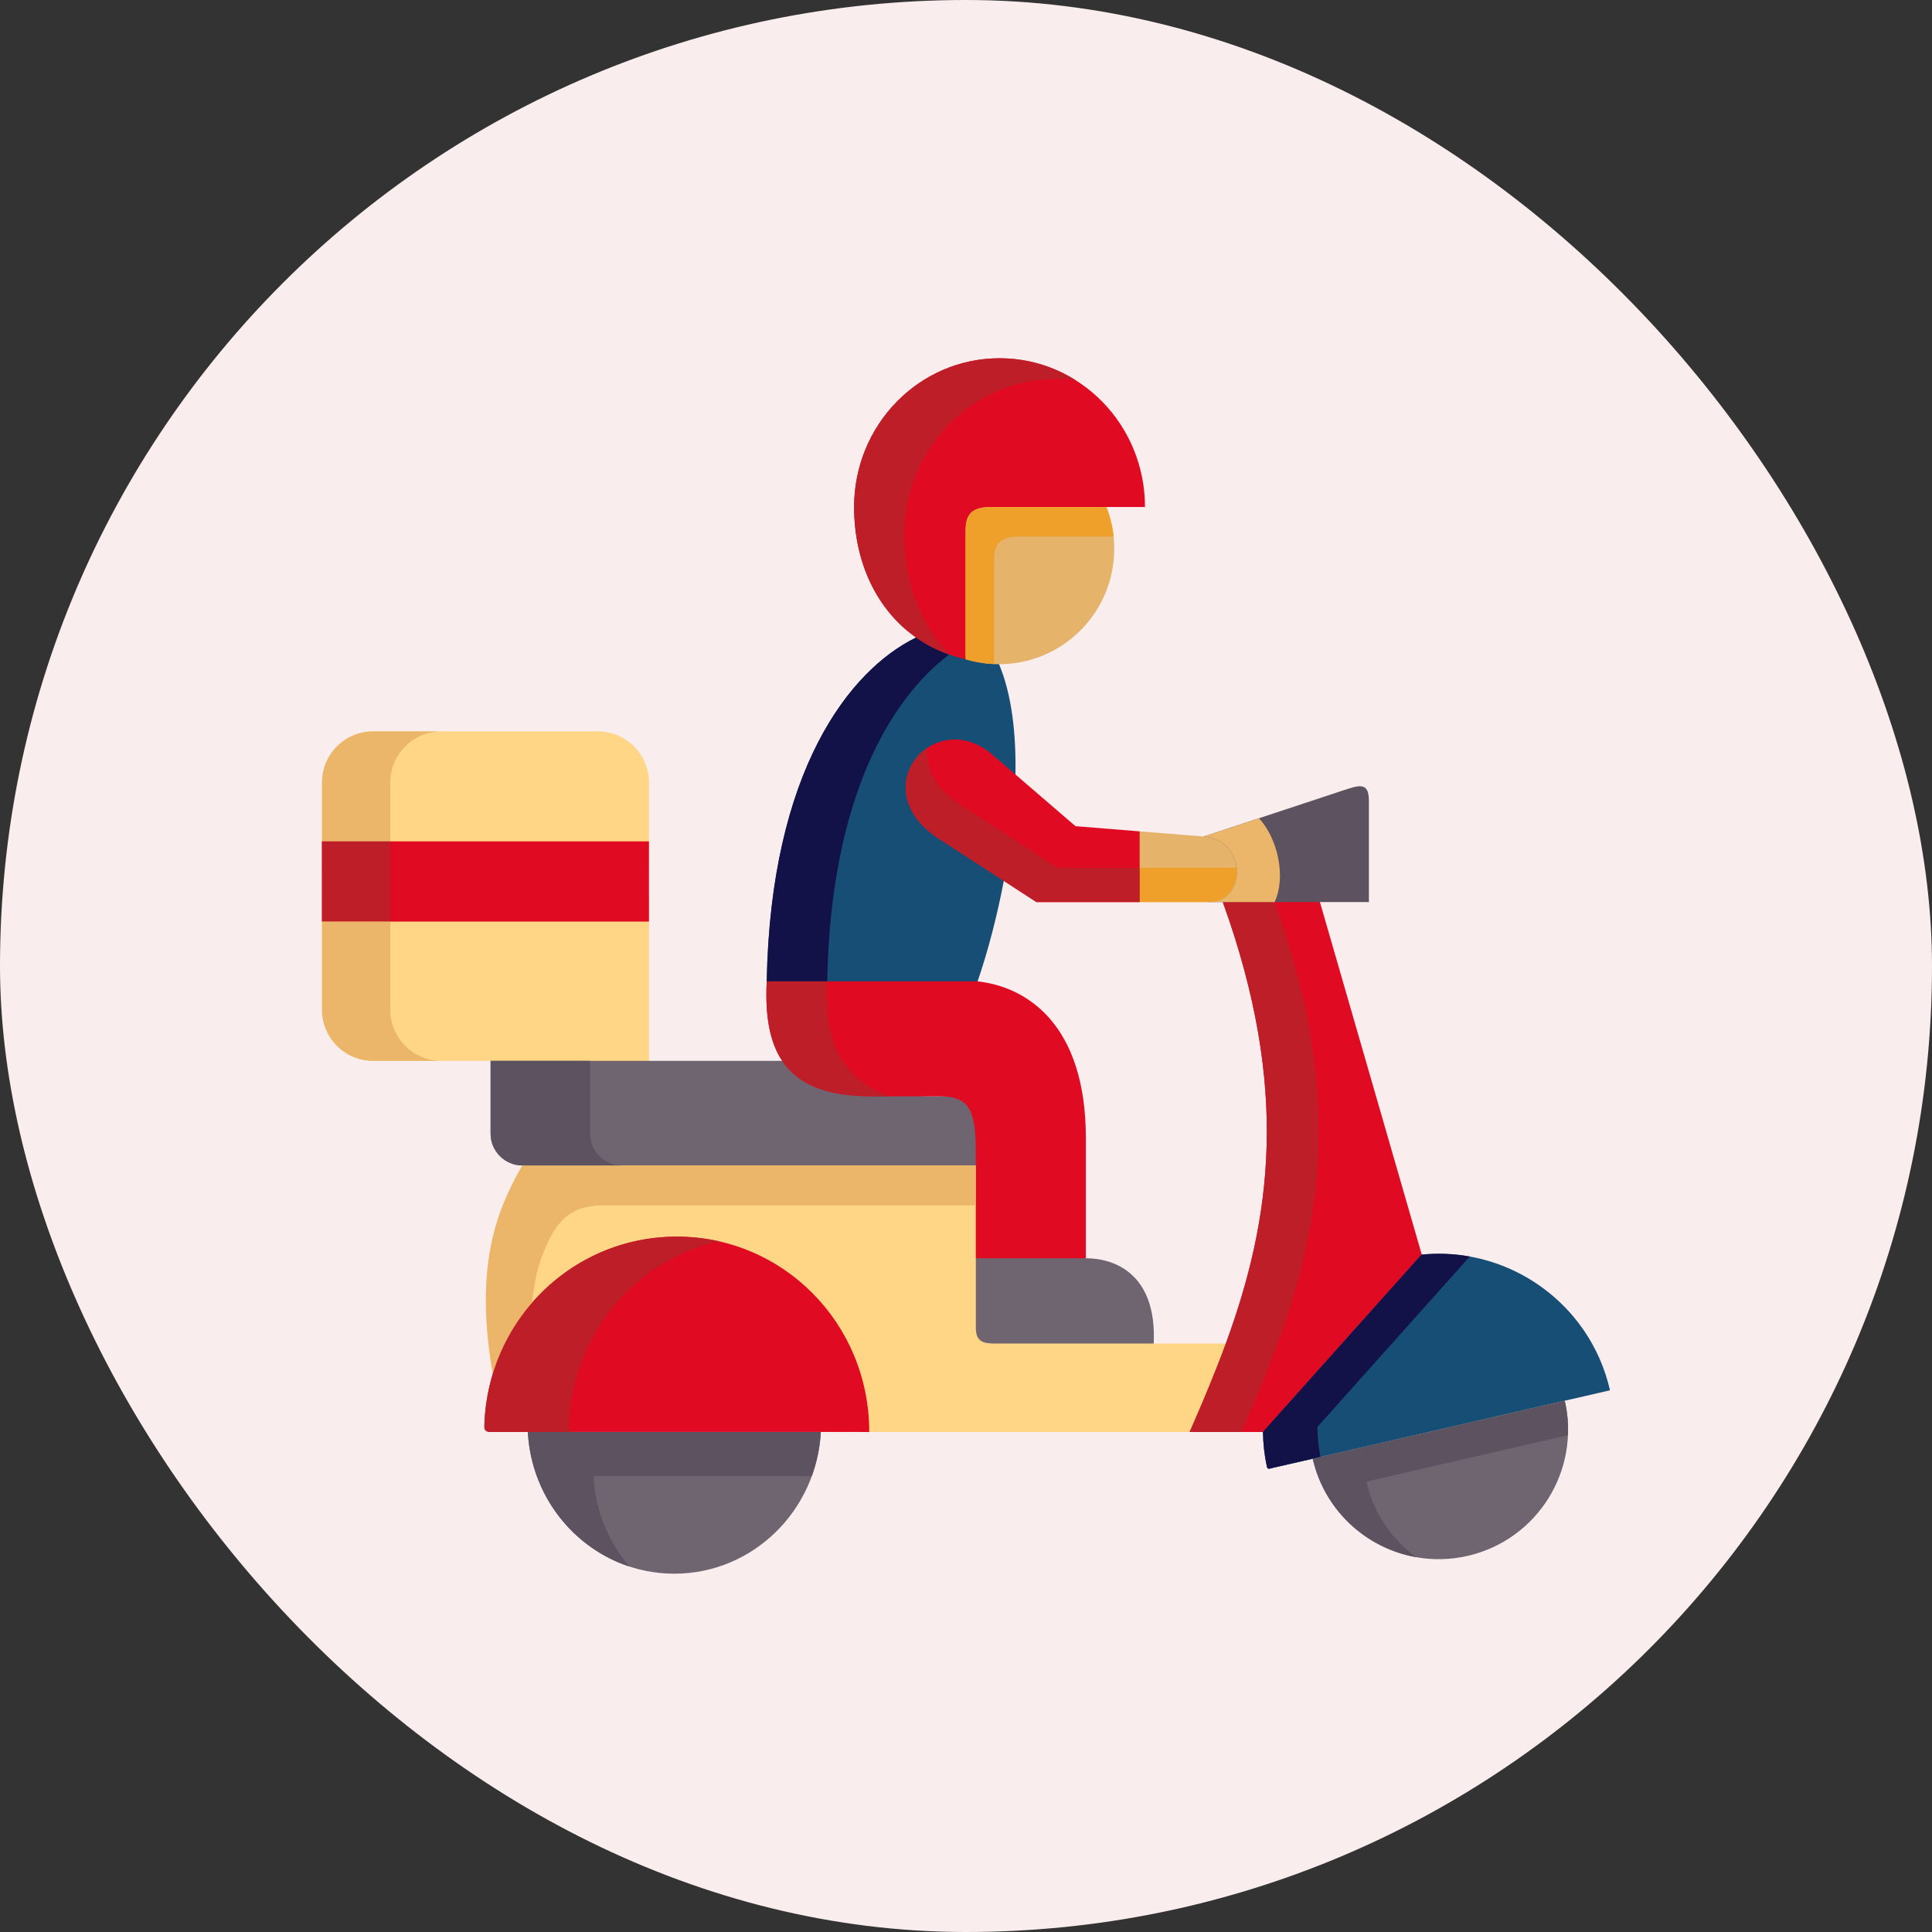 <svg width="48" height="48" viewBox="0 0 48 48" fill="none" xmlns="http://www.w3.org/2000/svg">
<rect x="0" y="0" width="48" height="48" fill="#333333" stroke="none"/>
<rect width="48" height="48" rx="24" fill="#FAEDED"/>
<g clip-path="url(#clip0_485_901)">
<path fill-rule="evenodd" clip-rule="evenodd" d="M16.124 22.267H8V25.089C8 25.786 8.57 26.356 9.267 26.356H12.189L13.932 27.237L16.124 26.356V22.267H16.124Z" fill="#FFD686"/>
<path fill-rule="evenodd" clip-rule="evenodd" d="M14.857 18.171H9.267C8.569 18.171 8 18.741 8 19.439V21.536H16.123V19.439C16.123 18.741 15.554 18.171 14.857 18.171Z" fill="#FFD686"/>
<path fill-rule="evenodd" clip-rule="evenodd" d="M16.123 20.904H8V22.897H16.123V20.904Z" fill="#E10A23"/>
<path fill-rule="evenodd" clip-rule="evenodd" d="M9.695 20.904H8.655H8V19.439C8 18.962 8.266 18.546 8.655 18.33C8.838 18.23 9.046 18.171 9.267 18.171H10.962C10.265 18.171 9.696 18.741 9.696 19.439V20.904H9.695Z" fill="#EBB669"/>
<path fill-rule="evenodd" clip-rule="evenodd" d="M9.696 22.897H8.655H8V22.266V21.536V20.904H8.655H9.696V21.536V22.266V22.897Z" fill="#BE1E28"/>
<path fill-rule="evenodd" clip-rule="evenodd" d="M9.696 22.896V25.088C9.696 25.786 10.265 26.356 10.962 26.356H9.267C9.046 26.356 8.838 26.299 8.655 26.199C8.266 25.982 8 25.565 8 25.088V22.896H8.655H9.696Z" fill="#EBB669"/>
<path fill-rule="evenodd" clip-rule="evenodd" d="M16.123 26.356H12.188V28.166C12.188 28.601 12.544 28.955 12.977 28.955H25.789C25.789 27.817 25.789 27.238 24.918 27.238L23.184 27.236C22.093 27.235 21.378 26.955 20.978 26.356H16.123V26.356Z" fill="#6F6571"/>
<path fill-rule="evenodd" clip-rule="evenodd" d="M24.244 28.956H12.977C12.317 30.106 11.785 31.489 12.244 34.134C13.01 31.526 20.796 32.567 21.596 35.577H30.186C30.511 34.841 30.818 34.114 31.086 33.38H28.664C23.766 31.531 25.341 32.355 24.244 28.956Z" fill="#FFD686"/>
<path fill-rule="evenodd" clip-rule="evenodd" d="M24.939 21.885C24.771 22.769 24.543 23.64 24.288 24.382L21.811 25.352L19.049 24.382C19.146 19.156 21.099 16.65 22.76 15.839C23.359 15.383 23.972 15.211 23.972 15.211C23.972 15.211 24.779 16.502 24.821 16.502C25.131 17.24 25.248 18.203 25.228 19.242L24.939 21.885Z" fill="#164E76"/>
<path fill-rule="evenodd" clip-rule="evenodd" d="M19.049 24.382H24.288C25.494 24.513 26.978 25.432 26.978 28.278V31.261L25.789 31.969L24.244 31.261V28.956C24.244 27.818 24.244 27.239 23.373 27.239L21.639 27.237C20.548 27.235 19.832 26.956 19.433 26.356C19.124 25.894 19.006 25.242 19.049 24.382Z" fill="#E10A23"/>
<path fill-rule="evenodd" clip-rule="evenodd" d="M19.049 24.382C19.146 19.156 21.099 16.65 22.76 15.839C23.006 16.012 23.28 16.155 23.581 16.261C22.11 17.373 20.635 19.859 20.551 24.382H19.049Z" fill="#121148"/>
<path fill-rule="evenodd" clip-rule="evenodd" d="M19.049 24.382H20.552C20.508 25.242 20.626 25.894 20.935 26.356C21.187 26.735 21.566 27.054 22.086 27.237H21.639C20.548 27.235 19.832 26.956 19.433 26.356C19.124 25.894 19.006 25.242 19.049 24.382Z" fill="#BE1E28"/>
<path fill-rule="evenodd" clip-rule="evenodd" d="M21.596 35.577C21.596 32.875 19.455 30.724 16.814 30.724C14.665 30.724 12.848 32.148 12.243 34.134C12.119 34.541 12.046 34.974 12.034 35.423C12.028 35.599 12.149 35.577 12.313 35.577C15.406 35.577 18.502 35.575 21.596 35.577Z" fill="#E10A23"/>
<path fill-rule="evenodd" clip-rule="evenodd" d="M20.393 35.577H13.114C13.218 37.538 14.808 39.098 16.753 39.098C18.699 39.098 20.289 37.538 20.393 35.577Z" fill="#6F6571"/>
<path fill-rule="evenodd" clip-rule="evenodd" d="M38.876 34.801L32.614 36.242C33.012 37.972 34.736 39.053 36.465 38.655C38.195 38.257 39.274 36.531 38.876 34.801Z" fill="#6F6571"/>
<path fill-rule="evenodd" clip-rule="evenodd" d="M39.345 33.045C38.46 31.757 36.923 31.01 35.317 31.171C32.484 31.77 31.562 33.463 31.378 35.575C31.382 35.862 31.413 36.15 31.475 36.439C31.493 36.519 31.546 36.486 31.634 36.466L32.614 36.242L38.876 34.8L39.345 34.693L40 34.541C39.874 33.989 39.648 33.485 39.345 33.045Z" fill="#164E76"/>
<path fill-rule="evenodd" clip-rule="evenodd" d="M35.322 31.164L32.793 22.411L31.654 21.901L30.38 22.411C32.053 27.051 31.586 30.289 30.456 33.38C30.186 34.114 29.88 34.841 29.557 35.577H31.376L35.322 31.164Z" fill="#E10A23"/>
<path fill-rule="evenodd" clip-rule="evenodd" d="M27.489 12.596L24.521 11.964C24.22 11.992 23.358 12.715 23.358 13.168L23.99 16.379C24.253 16.458 24.532 16.502 24.82 16.502C26.401 16.502 27.682 15.217 27.682 13.636C27.682 13.268 27.615 12.918 27.489 12.596Z" fill="#E5B369"/>
<path fill-rule="evenodd" clip-rule="evenodd" d="M28.447 12.597C28.447 10.554 26.83 8.901 24.833 8.901C22.837 8.901 21.22 10.554 21.22 12.597C21.22 13.945 21.767 15.143 22.76 15.839C23.114 16.089 23.526 16.273 23.99 16.379V13.168C23.99 12.715 24.22 12.624 24.521 12.597H27.489H28.447V12.597Z" fill="#E10A23"/>
<path fill-rule="evenodd" clip-rule="evenodd" d="M26.724 9.447C26.175 9.1 25.527 8.901 24.833 8.901C22.837 8.901 21.22 10.554 21.22 12.597C21.22 13.945 21.767 15.143 22.76 15.839C23.012 16.016 23.291 16.16 23.598 16.266C22.864 15.523 22.466 14.456 22.466 13.28C22.466 11.146 24.158 9.416 26.244 9.416C26.407 9.416 26.567 9.426 26.724 9.447Z" fill="#BE1E28"/>
<path fill-rule="evenodd" clip-rule="evenodd" d="M26.978 31.261H24.244V32.983C24.244 33.352 24.444 33.38 24.74 33.38H28.664C28.743 31.652 27.697 31.261 26.978 31.261Z" fill="#6F6571"/>
<path fill-rule="evenodd" clip-rule="evenodd" d="M30.456 33.379C31.586 30.289 32.053 27.05 30.38 22.411H31.318C31.322 22.411 31.325 22.411 31.329 22.411H31.666C33.34 27.05 32.875 30.289 31.743 33.379C31.475 34.114 31.168 34.841 30.843 35.577H30.186H29.557C29.88 34.841 30.186 34.114 30.456 33.379Z" fill="#BE1E28"/>
<path fill-rule="evenodd" clip-rule="evenodd" d="M31.378 35.575L35.317 31.171C35.724 31.131 36.127 31.147 36.516 31.218L32.731 35.451C32.734 35.697 32.758 35.947 32.805 36.198L32.614 36.242L31.634 36.466C31.546 36.486 31.493 36.519 31.475 36.439C31.413 36.15 31.382 35.862 31.378 35.575Z" fill="#121148"/>
<path fill-rule="evenodd" clip-rule="evenodd" d="M12.977 28.956H24.244V29.947H14.987C14.233 29.947 13.875 30.273 13.581 30.932C13.328 31.504 13.322 31.69 13.207 32.38C12.774 32.883 12.442 33.478 12.243 34.134C11.785 31.489 12.316 30.106 12.977 28.956Z" fill="#EBB669"/>
<path fill-rule="evenodd" clip-rule="evenodd" d="M13.207 32.38C14.083 31.363 15.374 30.724 16.814 30.724C17.175 30.724 17.525 30.764 17.863 30.839C15.707 31.326 14.2 33.23 14.134 35.423C14.131 35.544 14.185 35.571 14.273 35.577H13.114H12.313C12.149 35.577 12.028 35.599 12.034 35.423C12.046 34.974 12.119 34.541 12.243 34.134C12.247 34.121 12.251 34.11 12.254 34.099C12.254 34.099 12.254 34.099 12.254 34.097C12.455 33.456 12.782 32.873 13.207 32.38Z" fill="#BE1E28"/>
<path fill-rule="evenodd" clip-rule="evenodd" d="M32.805 36.198L38.876 34.801C38.943 35.087 38.967 35.376 38.956 35.657L34.138 36.766L33.948 36.81C34.127 37.596 34.581 38.248 35.185 38.688C33.953 38.47 32.911 37.539 32.614 36.242L32.805 36.198Z" fill="#5D5360"/>
<path fill-rule="evenodd" clip-rule="evenodd" d="M14.273 35.577H20.393C20.372 35.96 20.294 36.329 20.168 36.675H15.905H14.746C14.791 37.533 15.12 38.313 15.638 38.921C14.231 38.459 13.196 37.146 13.114 35.577H14.273V35.577Z" fill="#5D5360"/>
<path fill-rule="evenodd" clip-rule="evenodd" d="M12.189 28.167V26.356H14.662V28.167C14.662 28.601 15.018 28.956 15.45 28.956H12.977C12.545 28.956 12.189 28.601 12.189 28.167Z" fill="#5D5360"/>
<path fill-rule="evenodd" clip-rule="evenodd" d="M27.668 13.329H25.229C24.928 13.357 24.698 13.45 24.698 13.903V16.498C24.454 16.487 24.216 16.447 23.99 16.38V13.168C23.99 12.715 24.22 12.624 24.521 12.597H27.489C27.578 12.827 27.64 13.073 27.668 13.329Z" fill="#EFA02A"/>
<path fill-rule="evenodd" clip-rule="evenodd" d="M33.32 19.654L29.905 20.783C29.737 20.933 29.927 22.46 30.04 22.411H32.793H34.01V19.897C34.01 19.402 33.753 19.512 33.32 19.654Z" fill="#5D5360"/>
<path fill-rule="evenodd" clip-rule="evenodd" d="M28.314 22.411H28.6H30.04C30.967 22.411 30.995 20.873 29.905 20.783L28.314 20.655L27.887 21.559L28.314 22.411Z" fill="#E5B369"/>
<path fill-rule="evenodd" clip-rule="evenodd" d="M25.227 19.241L24.656 18.75C23.225 17.517 21.416 19.598 23.329 20.84L24.939 21.884L25.749 22.411H28.314V20.655L26.72 20.526L25.227 19.241Z" fill="#E10A23"/>
<path fill-rule="evenodd" clip-rule="evenodd" d="M28.314 22.411V21.559H28.655H28.839H29.128H30.568C30.622 21.559 30.674 21.556 30.723 21.545C30.776 21.969 30.537 22.411 30.04 22.411H28.6H28.314Z" fill="#EFA02A"/>
<path fill-rule="evenodd" clip-rule="evenodd" d="M23.329 20.84C22.172 20.087 22.377 19.03 23.035 18.584C22.983 19.041 23.2 19.565 23.857 19.991L25.111 20.803L25.465 21.035L26.275 21.559H28.314V22.411H25.749L24.939 21.885L23.329 20.84Z" fill="#BE1E28"/>
<path fill-rule="evenodd" clip-rule="evenodd" d="M29.905 20.783L31.279 20.33C31.739 20.823 31.962 21.784 31.666 22.411H30.38H30.04C30.537 22.411 30.776 21.968 30.723 21.545C30.675 21.178 30.411 20.825 29.905 20.783Z" fill="#EBB669"/>
</g>
<defs>
<clipPath id="clip0_485_901">
<rect width="32" height="32" fill="white" transform="matrix(-1 0 0 1 40 8)"/>
</clipPath>
</defs>
</svg>
